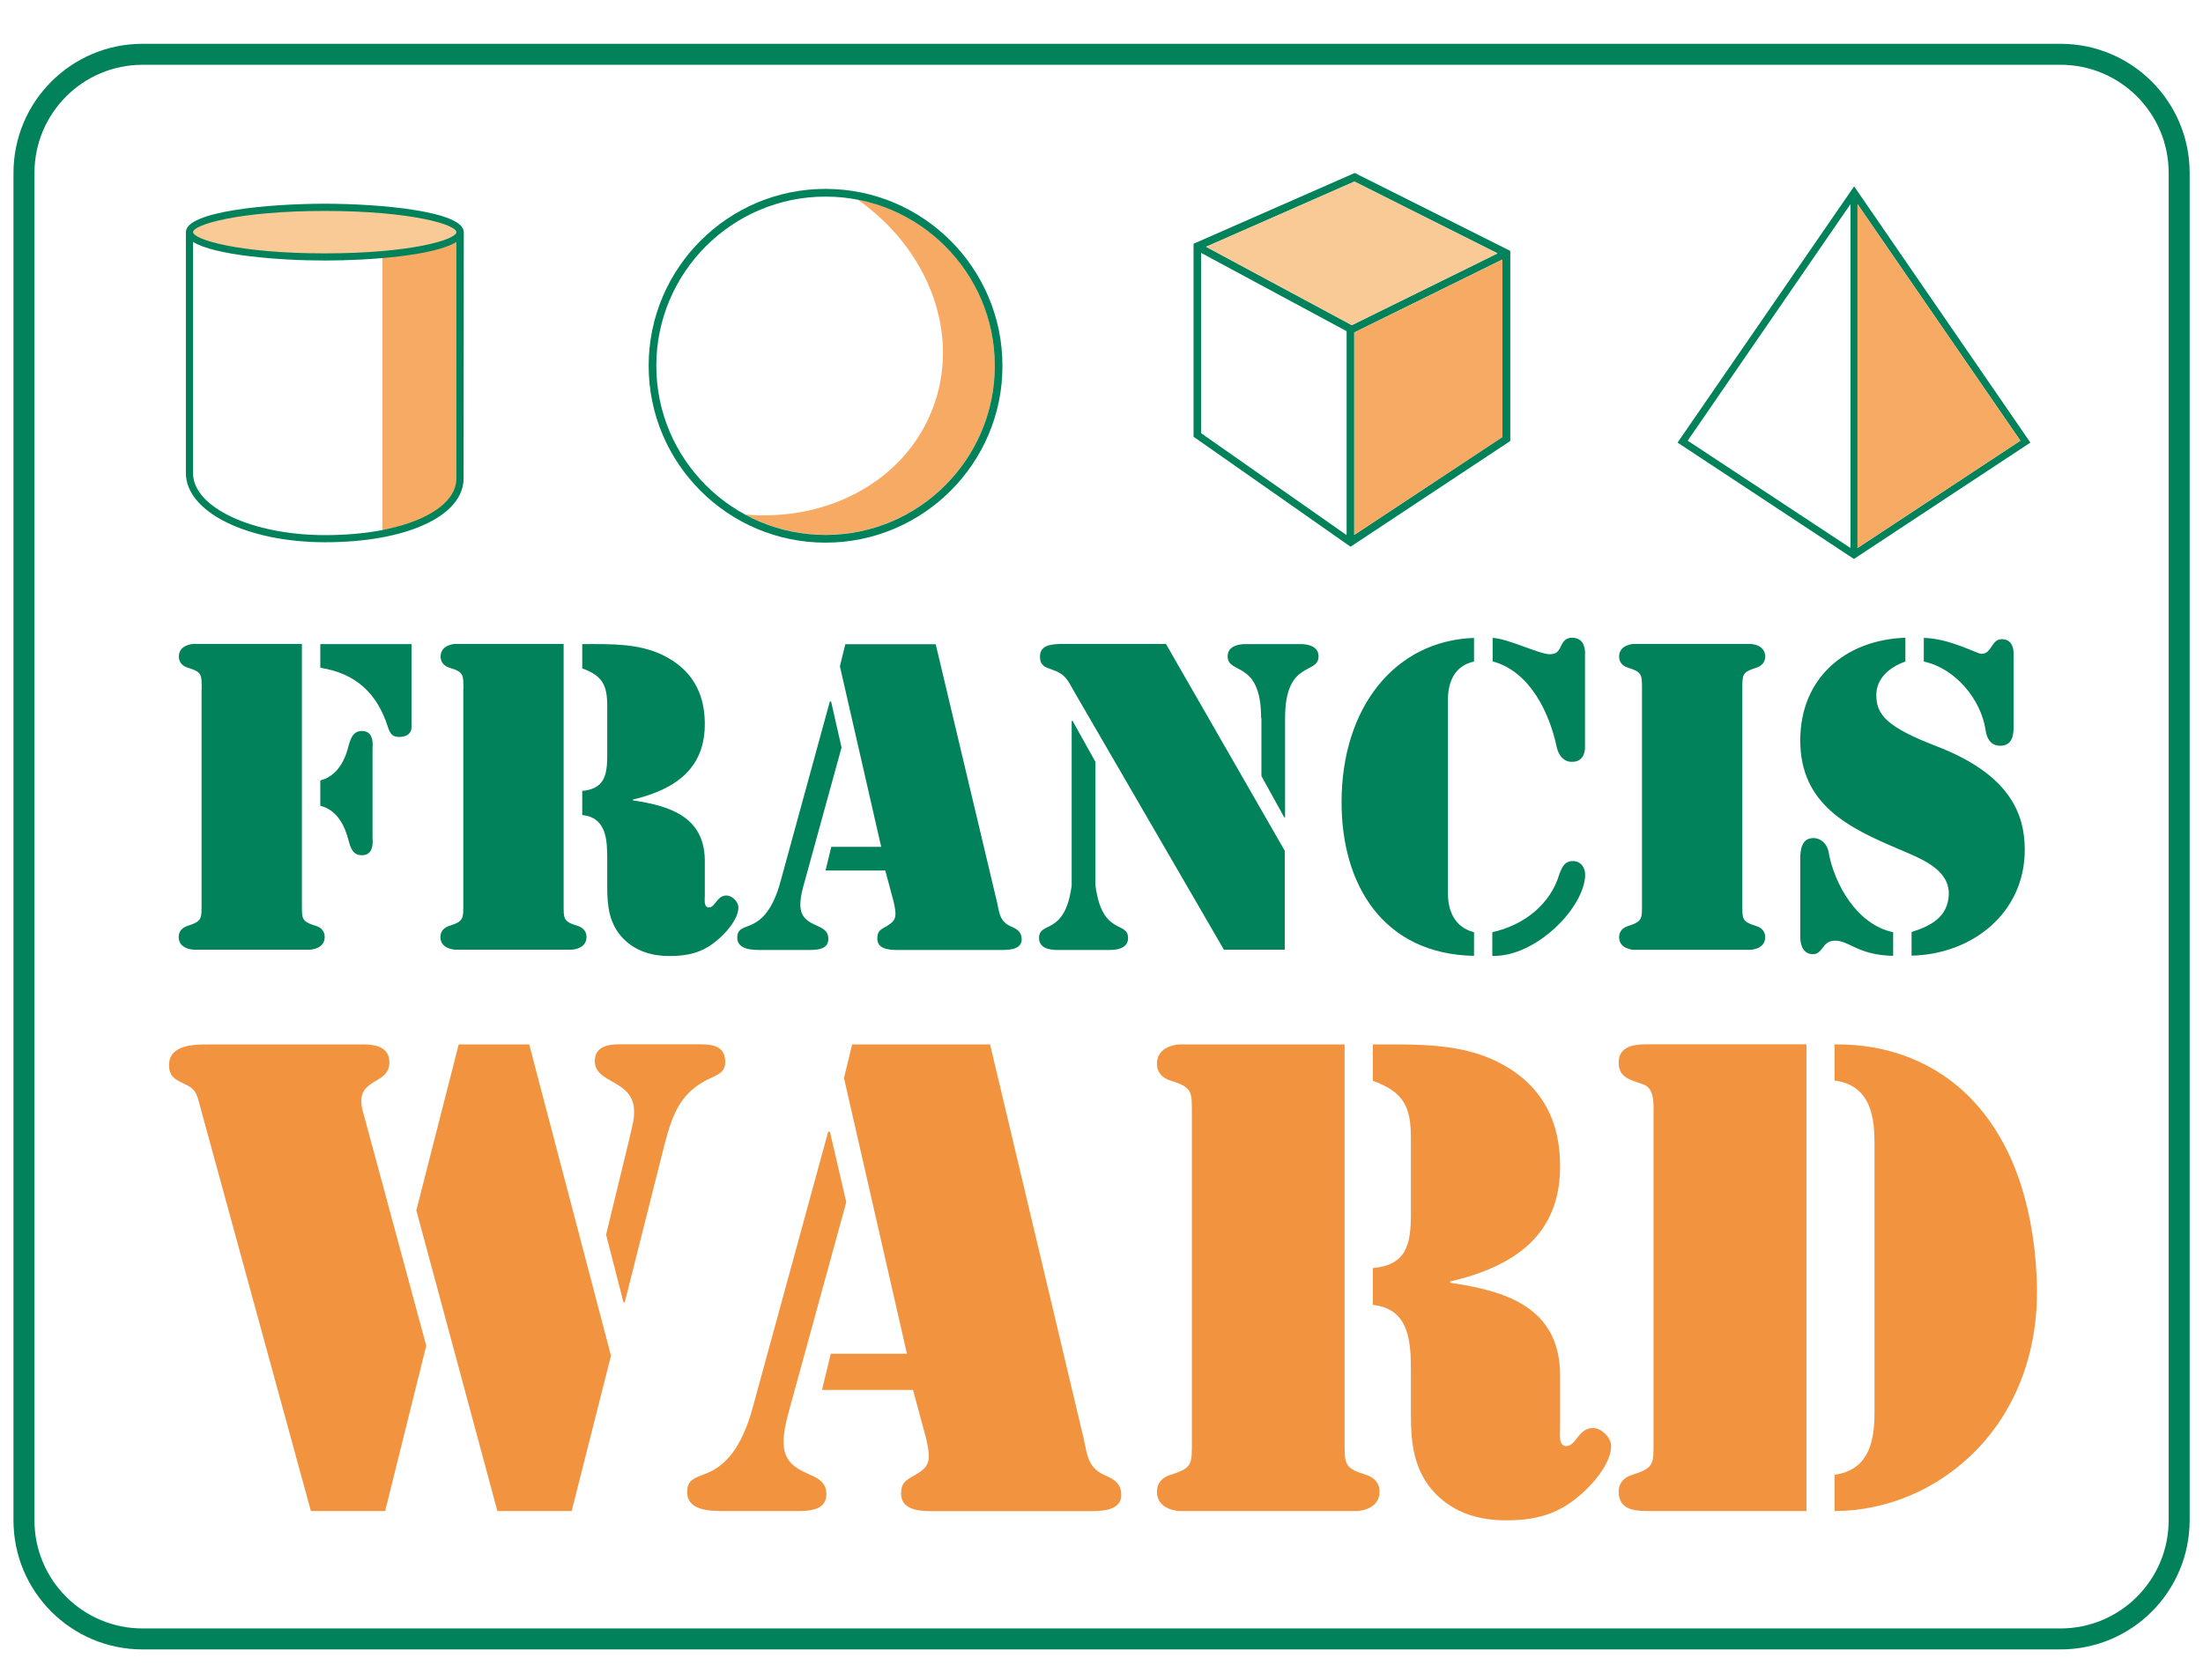 <?xml version="1.0" encoding="UTF-8"?>
<svg xmlns="http://www.w3.org/2000/svg" xmlns:xlink="http://www.w3.org/1999/xlink" width="135pt" height="103pt" viewBox="0 0 135 103" version="1.1">
<g id="surface1">
<path style=" stroke:none;fill-rule:nonzero;fill:rgb(94.902%,57.647%,24.706%);fill-opacity:1;" d="M 23.602 92.621 L 19.051 92.621 L 12.238 67.73 C 12.051 67 11.969 66.738 11.281 66.43 C 10.711 66.16 10.359 65.969 10.359 65.281 C 10.359 64.02 11.93 64.02 12.809 64.02 L 21.68 64.02 C 22.52 64.02 23.859 63.91 23.859 65.129 C 23.859 66.43 22.141 66.09 22.141 67.5 C 22.141 67.84 22.219 68.07 22.328 68.461 L 26.121 82.488 Z M 32.43 64.02 L 37.441 83.102 L 35.031 92.621 L 30.48 92.621 L 25.512 74.191 L 28.109 64.02 Z M 37.141 75.68 L 38.59 69.711 C 38.699 69.172 38.859 68.719 38.859 68.141 C 38.859 66.148 36.449 66.461 36.449 65.039 C 36.449 64.16 37.25 64.012 37.941 64.012 L 42.871 64.012 C 43.602 64.012 44.441 64.09 44.441 65.078 C 44.441 65.648 44.129 65.809 43.641 66.039 C 41.73 66.879 41.23 68.219 40.73 70.129 L 38.281 79.84 L 38.199 79.801 Z M 37.141 75.68 "/>
<path style=" stroke:none;fill-rule:nonzero;fill:rgb(94.902%,57.647%,24.706%);fill-opacity:1;" d="M 51.859 73.691 L 48.27 86.77 C 47.66 89.102 48.191 89.75 49.488 90.328 C 50.102 90.602 50.641 90.828 50.641 91.59 C 50.641 92.66 49.422 92.621 48.648 92.621 L 44.25 92.621 C 43.488 92.621 42.109 92.578 42.109 91.469 C 42.109 90.551 42.762 90.59 43.602 90.172 C 44.398 89.75 45.441 88.871 46.16 86.16 L 50.75 69.371 L 50.859 69.371 Z M 55.949 85.199 L 50.371 85.199 L 50.91 82.98 L 55.578 82.98 L 51.719 66.078 L 52.219 64.02 L 60.672 64.02 L 66.41 88.191 C 66.641 89.262 66.68 89.988 67.75 90.449 C 68.289 90.68 68.711 90.949 68.711 91.641 C 68.711 92.672 67.328 92.629 66.609 92.629 L 57.09 92.629 C 56.328 92.629 55.219 92.551 55.219 91.559 C 55.219 90.949 55.449 90.762 55.949 90.488 C 56.941 89.922 57.102 89.648 56.75 88.16 Z M 55.949 85.199 "/>
<path style=" stroke:none;fill-rule:nonzero;fill:rgb(94.902%,57.647%,24.706%);fill-opacity:1;" d="M 73.039 68.301 C 73.039 66.891 73.078 66.66 71.738 66.238 C 71.238 66.09 70.898 65.738 70.898 65.211 C 70.898 64.102 72.16 64.02 72.309 64.02 L 82.398 64.02 L 82.398 88.34 C 82.398 89.75 82.359 89.98 83.699 90.398 C 84.199 90.551 84.539 90.898 84.539 91.43 C 84.539 92.539 83.281 92.621 83.129 92.621 L 72.309 92.621 C 72.16 92.621 70.898 92.539 70.898 91.43 C 70.898 90.891 71.238 90.551 71.738 90.398 C 73.078 89.98 73.039 89.75 73.039 88.34 Z M 84.129 64.02 L 84.32 64.02 C 86.809 64.02 89.41 63.941 91.699 65.051 C 94.262 66.309 95.559 68.41 95.602 71.32 C 95.68 75.719 92.77 77.629 88.871 78.551 L 88.871 78.629 C 92.27 79.129 95.52 80.121 95.602 84.172 L 95.602 87.531 C 95.602 87.871 95.488 88.641 95.98 88.641 C 96.59 88.641 96.711 87.531 97.621 87.531 C 98.121 87.531 98.73 88.102 98.73 88.641 C 98.73 89.75 97.469 91.16 96.629 91.809 C 95.328 92.879 93.949 93.191 92.309 93.191 C 90.672 93.191 89.172 92.77 87.988 91.578 C 86.648 90.199 86.461 88.52 86.461 86.719 L 86.461 84.121 C 86.461 82.359 86.422 80.219 84.129 79.988 L 84.129 77.73 C 86.191 77.539 86.461 76.281 86.461 74.398 L 86.461 69.77 C 86.461 67.859 86.039 66.941 84.129 66.25 Z M 84.129 64.02 "/>
<path style=" stroke:none;fill-rule:nonzero;fill:rgb(94.902%,57.647%,24.706%);fill-opacity:1;" d="M 110.699 92.621 L 100.988 92.621 C 100.148 92.621 99.191 92.539 99.191 91.43 C 99.191 90.891 99.531 90.551 100.031 90.398 C 101.371 89.98 101.328 89.75 101.328 88.34 L 101.328 68.301 C 101.328 67.73 101.41 66.691 100.68 66.461 C 99.922 66.191 99.191 66.078 99.191 65.121 C 99.191 64.129 100.148 64.012 100.91 64.012 L 110.699 64.012 Z M 112.422 64.02 C 118.922 63.941 124.352 68.461 124.809 78.32 C 125.23 87.309 118.77 92.621 112.422 92.621 L 112.422 90.398 C 114.75 90.09 114.871 87.91 114.871 86.461 L 114.871 70.172 C 114.871 68.719 114.762 66.539 112.422 66.23 Z M 112.422 64.02 "/>
<path style=" stroke:none;fill-rule:nonzero;fill:rgb(0.392%,50.98%,35.294%);fill-opacity:1;" d="M 12.359 42.281 C 12.359 41.352 12.391 41.199 11.512 40.93 C 11.18 40.828 10.961 40.602 10.961 40.25 C 10.961 39.52 11.789 39.469 11.891 39.469 L 18.5 39.469 L 18.5 55.398 C 18.5 56.328 18.469 56.48 19.352 56.75 C 19.68 56.852 19.898 57.078 19.898 57.43 C 19.898 58.16 19.07 58.211 18.969 58.211 L 11.879 58.211 C 11.781 58.211 10.949 58.16 10.949 57.43 C 10.949 57.078 11.18 56.852 11.5 56.75 C 12.379 56.469 12.352 56.32 12.352 55.398 L 12.352 42.281 Z M 19.629 39.48 L 25.219 39.48 L 25.219 44.57 C 25.219 44.699 25.191 45.172 24.441 45.172 C 24.012 45.172 23.891 44.922 23.762 44.539 C 23.109 42.512 21.828 41.281 19.629 40.93 Z M 19.629 47.84 C 20.68 47.559 21.16 46.59 21.379 45.641 C 21.512 45.211 21.66 44.809 22.18 44.809 C 22.961 44.809 22.828 45.711 22.828 45.91 L 22.828 51.32 C 22.828 51.52 22.961 52.422 22.18 52.422 C 21.648 52.422 21.5 52.02 21.379 51.59 C 21.148 50.641 20.68 49.66 19.629 49.391 Z M 19.629 47.84 "/>
<path style=" stroke:none;fill-rule:nonzero;fill:rgb(0.392%,50.98%,35.294%);fill-opacity:1;" d="M 28.398 42.281 C 28.398 41.352 28.43 41.199 27.551 40.93 C 27.219 40.828 27 40.602 27 40.25 C 27 39.52 27.828 39.469 27.93 39.469 L 34.539 39.469 L 34.539 55.398 C 34.539 56.328 34.512 56.48 35.391 56.75 C 35.719 56.852 35.941 57.078 35.941 57.43 C 35.941 58.16 35.109 58.211 35.012 58.211 L 27.922 58.211 C 27.82 58.211 26.988 58.16 26.988 57.43 C 26.988 57.078 27.219 56.852 27.539 56.75 C 28.422 56.469 28.391 56.32 28.391 55.398 L 28.391 42.281 Z M 35.66 39.48 L 35.789 39.48 C 37.422 39.48 39.121 39.43 40.629 40.16 C 42.309 40.988 43.16 42.359 43.191 44.27 C 43.238 47.148 41.34 48.398 38.781 49.012 L 38.781 49.059 C 41.012 49.391 43.141 50.039 43.191 52.691 L 43.191 54.891 C 43.191 55.121 43.109 55.621 43.441 55.621 C 43.84 55.621 43.922 54.891 44.52 54.891 C 44.852 54.891 45.25 55.27 45.25 55.621 C 45.25 56.352 44.422 57.27 43.871 57.699 C 43.02 58.398 42.121 58.602 41.039 58.602 C 39.961 58.602 38.988 58.32 38.211 57.551 C 37.328 56.648 37.211 55.551 37.211 54.371 L 37.211 52.672 C 37.211 51.52 37.18 50.109 35.68 49.961 L 35.68 48.48 C 37.031 48.352 37.211 47.531 37.211 46.301 L 37.211 43.27 C 37.211 42.02 36.93 41.422 35.68 40.969 L 35.68 39.48 Z M 35.66 39.48 "/>
<path style=" stroke:none;fill-rule:nonzero;fill:rgb(0.392%,50.98%,35.294%);fill-opacity:1;" d="M 51.57 45.82 L 49.211 54.391 C 48.809 55.922 49.16 56.34 50.012 56.719 C 50.41 56.898 50.762 57.051 50.762 57.551 C 50.762 58.25 49.961 58.23 49.461 58.23 L 46.578 58.23 C 46.078 58.23 45.18 58.199 45.18 57.48 C 45.18 56.879 45.609 56.898 46.16 56.629 C 46.691 56.352 47.359 55.781 47.84 54 L 50.852 43 L 50.93 43 Z M 54.25 53.359 L 50.59 53.359 L 50.941 51.91 L 54 51.91 L 51.469 40.84 L 51.801 39.488 L 57.34 39.488 L 61.102 55.32 C 61.25 56.02 61.281 56.5 61.98 56.801 C 62.328 56.949 62.609 57.129 62.609 57.578 C 62.609 58.262 61.711 58.23 61.23 58.23 L 54.988 58.23 C 54.488 58.23 53.762 58.18 53.762 57.531 C 53.762 57.129 53.91 57 54.238 56.828 C 54.891 56.449 54.988 56.281 54.77 55.301 Z M 54.25 53.359 "/>
<path style=" stroke:none;fill-rule:nonzero;fill:rgb(0.392%,50.98%,35.294%);fill-opacity:1;" d="M 65.68 44.191 L 65.73 44.191 L 67.129 46.699 L 67.129 54.27 C 67.531 57.398 69.129 56.422 69.129 57.5 C 69.129 58.281 68.102 58.23 67.828 58.23 L 64.969 58.23 C 64.691 58.23 63.672 58.281 63.672 57.5 C 63.672 56.422 65.27 57.398 65.672 54.27 L 65.672 44.191 Z M 78.73 52.148 L 78.73 58.211 L 75 58.211 L 65.828 42.398 C 65.43 41.699 65.301 41.32 64.48 41.051 C 64.051 40.898 63.73 40.801 63.73 40.25 C 63.73 39.5 64.48 39.5 65.012 39.469 L 71.449 39.469 Z M 77.281 44.012 C 77.281 40.43 75.23 41.379 75.23 40.23 C 75.23 39.531 76.059 39.48 76.309 39.48 L 79.719 39.48 C 79.969 39.48 80.801 39.531 80.801 40.23 C 80.801 41.379 78.75 40.43 78.75 44.012 L 78.75 50.102 L 78.699 50.102 L 77.301 47.57 L 77.301 44.012 Z M 77.281 44.012 "/>
<path style=" stroke:none;fill-rule:nonzero;fill:rgb(0.392%,50.98%,35.294%);fill-opacity:1;" d="M 90.328 58.59 C 84.82 58.488 82.211 54.309 82.211 49.172 C 82.211 43.379 85.469 39.27 90.328 39.102 L 90.328 40.551 C 89.129 40.801 88.73 41.828 88.73 42.879 L 88.73 54.762 C 88.73 55.809 89.129 56.84 90.328 57.141 Z M 91.461 39.102 C 92.391 39.129 94.32 40.102 94.969 40.102 C 95.352 40.102 95.5 39.949 95.648 39.621 C 95.801 39.289 95.98 39.09 96.328 39.09 C 97.129 39.09 97.129 39.871 97.129 39.988 L 97.129 45.801 C 97.129 45.93 97.129 46.699 96.328 46.699 C 95.801 46.699 95.5 46.27 95.398 45.801 C 94.969 43.77 93.801 41.172 91.469 40.539 L 91.469 39.102 Z M 96.391 52.781 C 96.871 52.781 97.141 53.18 97.141 53.629 C 97.09 55.68 94.059 58.691 91.449 58.59 L 91.449 57.141 C 93.379 56.711 95.012 55.441 95.559 53.578 C 95.719 53.16 95.871 52.781 96.391 52.781 Z M 96.391 52.781 "/>
<path style=" stroke:none;fill-rule:nonzero;fill:rgb(0.392%,50.98%,35.294%);fill-opacity:1;" d="M 106.77 55.41 C 106.77 56.34 106.738 56.488 107.621 56.762 C 107.949 56.859 108.172 57.09 108.172 57.441 C 108.172 58.172 107.34 58.219 107.238 58.219 L 100.148 58.219 C 100.051 58.219 99.219 58.172 99.219 57.441 C 99.219 57.09 99.449 56.859 99.77 56.762 C 100.648 56.48 100.621 56.328 100.621 55.41 L 100.621 42.281 C 100.621 41.352 100.641 41.199 99.77 40.93 C 99.441 40.828 99.219 40.602 99.219 40.25 C 99.219 39.52 100.051 39.469 100.148 39.469 L 107.238 39.469 C 107.34 39.469 108.172 39.52 108.172 40.25 C 108.172 40.602 107.941 40.828 107.621 40.93 C 106.738 41.211 106.77 41.359 106.77 42.281 Z M 106.77 55.41 "/>
<path style=" stroke:none;fill-rule:nonzero;fill:rgb(0.392%,50.98%,35.294%);fill-opacity:1;" d="M 116.762 40.551 C 115.809 40.879 114.98 41.578 114.98 42.602 C 114.98 43.828 115.66 44.578 118.641 45.73 C 123.07 47.43 124.078 49.789 124.078 52.09 C 124.078 55.969 120.852 58.5 117.141 58.578 L 117.141 57.129 C 118.34 56.75 119.371 56.199 119.422 54.828 C 119.469 53.25 117.621 52.602 116.41 52.07 C 113.25 50.738 110.32 49.309 110.32 45.379 C 110.32 41.57 113.078 39.219 116.762 39.09 Z M 110.32 52.602 C 110.32 52.07 110.422 51.371 111.121 51.371 C 111.621 51.371 111.969 51.77 112.051 52.199 C 112.398 54.199 113.801 56.68 116.012 57.141 L 116.012 58.59 C 113.828 58.539 113.352 57.66 112.449 57.66 C 111.648 57.66 111.719 58.488 111.102 58.488 C 110.32 58.488 110.32 57.559 110.32 57.441 Z M 123.398 44.512 C 123.398 45.09 123.301 45.711 122.57 45.711 C 121.969 45.711 121.738 45.23 121.672 44.73 C 121.391 42.879 119.84 40.969 117.891 40.551 L 117.891 39.102 C 119.469 39.129 121.148 40.078 121.422 40.078 C 122.07 40.078 122.02 39.18 122.672 39.18 C 123.449 39.18 123.398 40.031 123.398 40.23 Z M 123.398 44.512 "/>
<path style=" stroke:none;fill-rule:nonzero;fill:rgb(96.471%,66.667%,39.216%);fill-opacity:1;" d="M 57.141 25.078 C 55.43 29.5 50.711 31.98 45.672 31.539 C 47.141 32.328 48.809 32.781 50.59 32.781 C 56.309 32.781 60.961 28.129 60.961 22.41 C 60.961 17.359 57.328 13.148 52.551 12.23 C 56.891 15.27 58.922 20.488 57.141 25.078 Z M 57.141 25.078 "/>
<path style=" stroke:none;fill-rule:nonzero;fill:rgb(98.039%,79.216%,58.824%);fill-opacity:1;" d="M 19.898 15.531 C 25.16 15.531 27.93 14.699 27.969 14.238 L 27.969 14.23 C 27.969 13.781 25.199 12.93 19.898 12.93 C 14.602 12.93 11.828 13.77 11.828 14.23 L 11.828 14.238 C 11.871 14.691 14.641 15.531 19.898 15.531 Z M 19.898 15.531 "/>
<path style=" stroke:none;fill-rule:nonzero;fill:rgb(0.392%,50.98%,35.294%);fill-opacity:1;" d="M 83.02 10.602 L 73.141 14.941 L 73.141 26.77 L 82.762 33.512 L 92.551 27.031 L 92.551 15.379 Z M 91.77 15.531 L 82.84 19.93 L 73.91 15.129 L 83 11.129 Z M 73.602 15.5 L 82.52 20.301 L 82.52 32.801 L 73.602 26.551 Z M 82.988 32.789 L 82.988 20.379 L 92.059 15.91 L 92.059 26.789 Z M 82.988 32.789 "/>
<path style=" stroke:none;fill-rule:nonzero;fill:rgb(98.039%,79.216%,58.824%);fill-opacity:1;" d="M 91.77 15.531 L 82.84 19.93 L 73.91 15.121 L 83 11.129 Z M 91.77 15.531 "/>
<path style=" stroke:none;fill-rule:nonzero;fill:rgb(96.471%,66.667%,39.216%);fill-opacity:1;" d="M 82.988 32.789 L 82.988 20.379 L 92.07 15.91 L 92.07 26.789 Z M 82.988 32.789 "/>
<path style=" stroke:none;fill-rule:nonzero;fill:rgb(0.392%,50.98%,35.294%);fill-opacity:1;" d="M 113.621 11.422 L 102.801 27.129 L 113.609 34.262 L 124.422 27.129 Z M 113.828 12.512 L 123.809 27.012 L 113.828 33.59 Z M 113.398 12.512 L 113.398 33.59 L 103.422 27.012 Z M 113.398 12.512 "/>
<path style=" stroke:none;fill-rule:nonzero;fill:rgb(96.471%,66.667%,39.216%);fill-opacity:1;" d="M 113.828 12.512 L 123.809 27.012 L 113.828 33.59 Z M 113.828 12.512 "/>
<path style="fill:none;stroke-width:1.286;stroke-linecap:butt;stroke-linejoin:miter;stroke:rgb(0.392%,50.98%,35.294%);stroke-opacity:1;stroke-miterlimit:10;" d="M 126.262 100.461 L 8.738 100.461 C 4.73 100.461 1.469 97.211 1.469 93.191 L 1.469 10.602 C 1.469 6.59 4.719 3.328 8.738 3.328 L 126.27 3.328 C 130.281 3.328 133.539 6.578 133.539 10.602 L 133.539 93.191 C 133.531 97.211 130.281 100.461 126.262 100.461 Z M 126.262 100.461 "/>
<path style=" stroke:none;fill-rule:nonzero;fill:rgb(0.392%,50.98%,35.294%);fill-opacity:1;" d="M 50.59 33.262 C 44.609 33.262 39.75 28.398 39.75 22.422 C 39.75 16.441 44.609 11.578 50.59 11.578 C 56.57 11.578 61.43 16.441 61.43 22.422 C 61.441 28.391 56.57 33.262 50.59 33.262 Z M 50.59 12.051 C 44.871 12.051 40.219 16.699 40.219 22.422 C 40.219 28.141 44.871 32.789 50.59 32.789 C 56.309 32.789 60.961 28.141 60.961 22.422 C 60.961 16.699 56.309 12.051 50.59 12.051 Z M 50.59 12.051 "/>
<path style=" stroke:none;fill-rule:nonzero;fill:rgb(98.039%,79.216%,58.824%);fill-opacity:1;" d="M 28.129 14.23 C 28.129 13.391 24.418 12.711 19.84 12.711 C 15.262 12.711 11.551 13.391 11.551 14.23 C 11.551 15.07 15.262 15.75 19.84 15.75 C 24.418 15.75 28.129 15.07 28.129 14.23 Z M 28.129 14.23 "/>
<path style=" stroke:none;fill-rule:nonzero;fill:rgb(96.471%,66.667%,39.216%);fill-opacity:1;" d="M 27.969 14.828 C 27.172 15.34 25.371 15.648 23.441 15.82 L 23.441 32.488 C 26.191 31.961 27.961 30.789 27.961 29.32 Z M 27.969 14.828 "/>
<path style=" stroke:none;fill-rule:nonzero;fill:rgb(96.471%,66.667%,39.216%);fill-opacity:1;" d="M 23.449 15.602 L 23.449 32.699 C 26.262 32.148 28.129 30.93 28.129 29.32 L 28.129 14.27 C 28.039 14.852 26.16 15.359 23.449 15.602 Z M 23.449 15.602 "/>
<path style=" stroke:none;fill-rule:nonzero;fill:rgb(98.039%,79.216%,58.824%);fill-opacity:1;" d="M 28.129 14.23 C 28.129 13.391 24.418 12.711 19.84 12.711 C 15.262 12.711 11.551 13.391 11.551 14.23 C 11.551 15.07 15.262 15.75 19.84 15.75 C 24.418 15.75 28.129 15.07 28.129 14.23 Z M 28.129 14.23 "/>
<path style=" stroke:none;fill-rule:nonzero;fill:rgb(0.392%,50.98%,35.294%);fill-opacity:1;" d="M 19.898 12.488 C 16.48 12.488 11.391 12.949 11.391 14.23 L 11.391 29 C 11.391 31.379 15.141 33.238 19.93 33.238 C 24.922 33.238 28.41 31.629 28.41 29.32 L 28.422 14.23 C 28.41 12.949 23.32 12.488 19.898 12.488 Z M 11.828 14.23 C 11.828 13.781 14.602 12.93 19.898 12.93 C 25.199 12.93 27.969 13.77 27.969 14.23 L 27.969 14.238 C 27.93 14.699 25.16 15.531 19.898 15.531 C 14.641 15.531 11.871 14.691 11.828 14.23 Z M 19.93 32.801 C 15.461 32.801 11.828 31.102 11.828 29 L 11.828 14.828 C 13.141 15.648 17.078 15.969 19.898 15.969 C 22.719 15.969 26.66 15.66 27.969 14.828 L 27.969 29.32 C 27.969 31.34 24.59 32.801 19.93 32.801 Z M 19.93 32.801 "/>
</g>
</svg>
